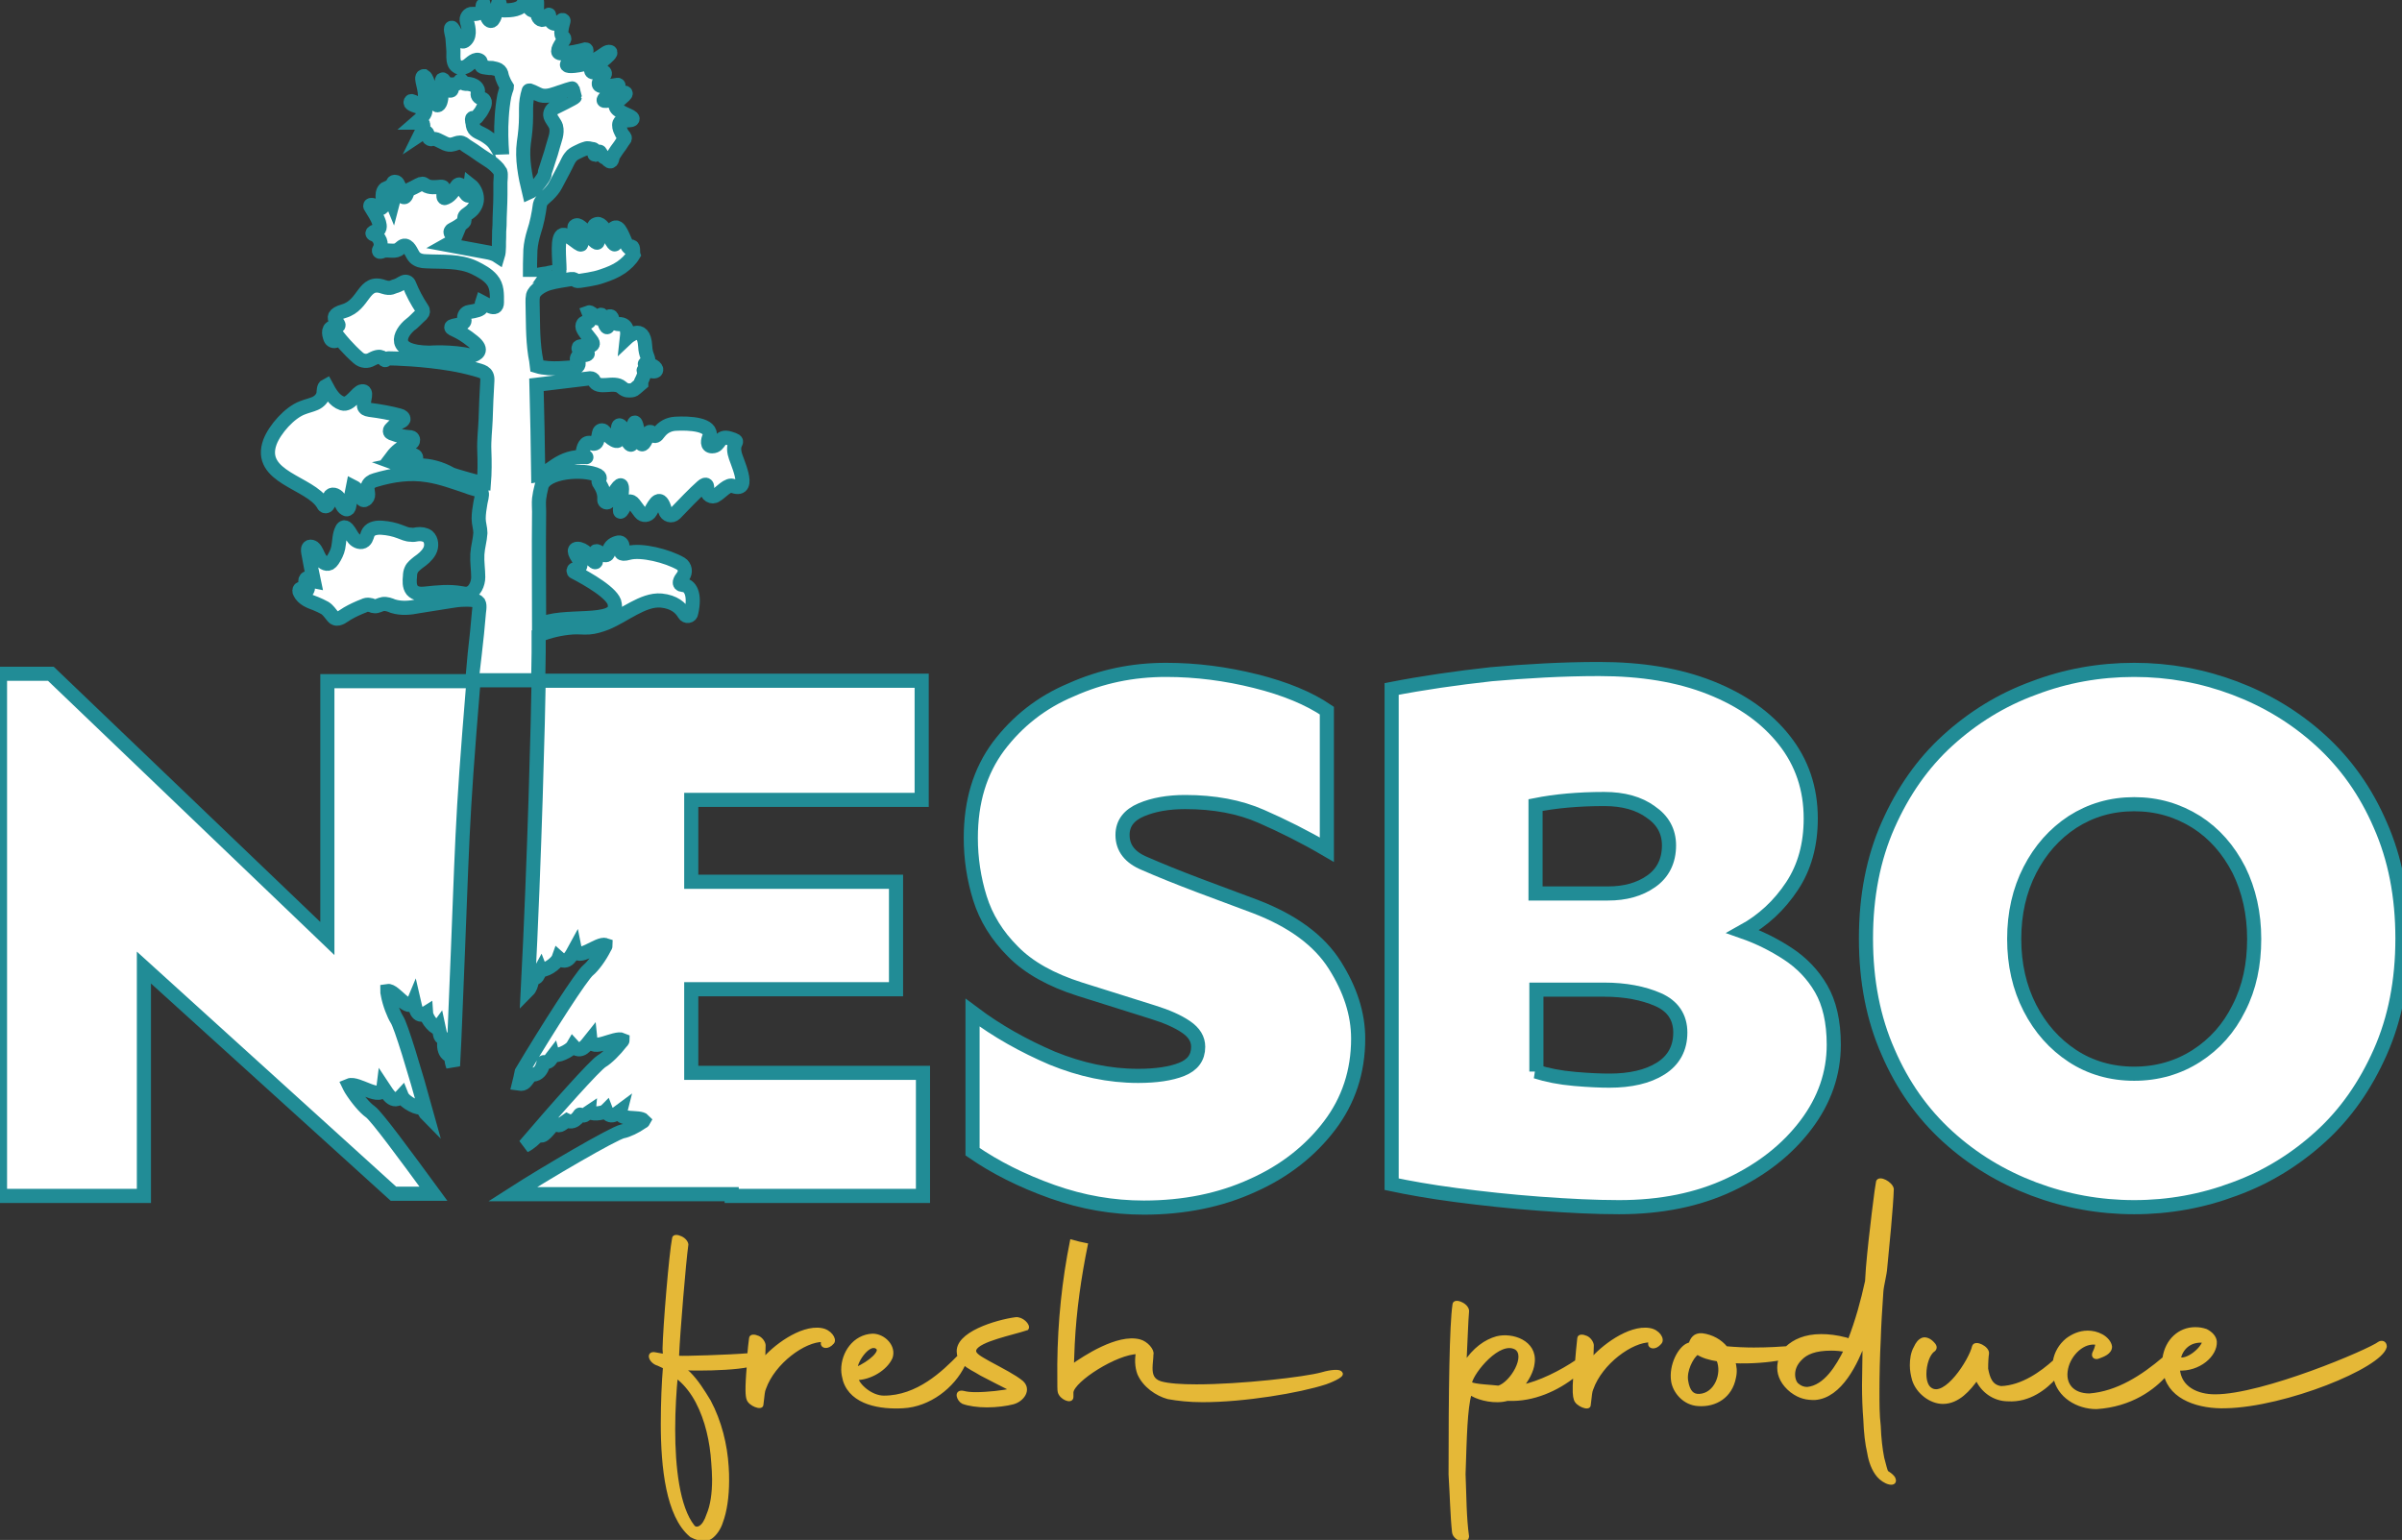 <svg width="170" height="109" viewBox="0 0 170 109" fill="none" xmlns="http://www.w3.org/2000/svg">
<rect x="0" y="0" width="170" height="109" fill="#333333" stroke="none"/>
<g clip-path="url(#clip0_101_253)">
<path d="M33.508 48.243C32.615 59.07 32.769 58.886 32.246 71.338C32.185 72.994 32.123 74.313 32.062 75.447C32 75.294 31.969 75.11 31.908 74.742C31.169 74.527 31.538 73.362 31.446 73.546C31.108 73.362 31.2 73.423 31.046 72.718C30.892 72.933 30.185 72.166 30.154 71.706C29.477 72.135 29.385 71.276 29.292 70.878C28.923 71.767 27.939 70.049 27.415 70.141C27.415 70.203 27.415 70.295 27.446 70.387C27.569 71.062 27.877 71.828 28.092 72.166C28.369 72.564 29.354 75.785 30.215 78.913C30.123 78.821 30.061 78.668 29.846 78.33C29.723 78.576 28.615 78.024 28.431 77.564C27.815 78.238 27.385 77.349 27.139 76.981C27.015 77.993 25.292 76.582 24.708 76.828C24.738 76.889 24.769 76.981 24.831 77.073C25.231 77.717 25.815 78.422 26.215 78.698C26.646 79.005 28.677 81.765 30.677 84.495H27.846L10.185 68.485V84.648H0V47.691H3.6L23.169 66.43V48.213H33.508V48.243Z" fill="white" stroke="#218c96" stroke-width="1"/>
<path d="M48.923 56.647V62.413H63.415V70.019H48.923V75.938H65.323V84.648H51.785V84.526H36.277C38.615 83.023 43.446 80.201 44.062 80.079C44.4 80.017 44.984 79.741 45.415 79.434C45.477 79.404 45.538 79.373 45.569 79.312C45.261 78.974 43.723 79.373 43.908 78.637C43.661 78.821 43.138 79.25 42.892 78.606C42.646 78.852 41.754 78.882 41.754 78.668C41.292 78.974 41.415 79.005 41.046 78.913C41.077 78.76 40.738 79.618 40.123 79.312C39.631 79.649 39.6 79.772 39.231 79.496C38.831 79.925 38.369 80.661 38.154 80.263C37.877 80.569 37.477 80.937 37.138 81.091C39.385 78.453 42.092 75.417 42.584 75.11C42.954 74.895 43.538 74.313 43.938 73.791C44 73.73 44.062 73.668 44.062 73.607C43.538 73.362 41.877 74.497 41.785 73.607C41.538 73.914 41.108 74.65 40.554 74.037C40.338 74.405 39.323 74.834 39.231 74.619C38.8 75.171 38.954 75.141 38.492 75.202C38.462 75.018 38.431 76.153 37.569 76.061C37.169 76.582 37.138 76.766 36.738 76.705C36.8 76.46 36.861 76.183 36.923 75.877C38.769 72.779 41.169 69.037 41.631 68.669C41.969 68.393 42.462 67.719 42.769 67.105C42.831 67.013 42.861 66.952 42.861 66.891C42.338 66.707 40.861 68.117 40.677 67.197C40.492 67.535 40.154 68.363 39.538 67.811C39.385 68.24 38.431 68.823 38.308 68.577C37.969 69.191 38.092 69.16 37.692 69.283C37.631 69.129 37.692 69.773 37.354 70.111C37.846 60.634 38.092 50.36 38.123 48.182H65.231V56.616H48.923V56.647Z" fill="white" stroke="#218c96" stroke-width="1"/>
<path d="M82.523 47.415C84.677 47.415 86.769 47.691 88.862 48.213C90.954 48.734 92.646 49.44 93.908 50.298V60.143C92.338 59.223 90.8 58.456 89.262 57.782C87.723 57.107 85.939 56.77 83.877 56.77C82.677 56.77 81.631 56.954 80.769 57.322C79.908 57.69 79.446 58.272 79.446 59.1C79.446 60.02 79.969 60.695 81.016 61.125C82.062 61.585 83.354 62.106 84.892 62.689L88.831 64.161C91.477 65.173 93.354 66.553 94.462 68.301C95.569 70.049 96.123 71.767 96.123 73.515C96.123 75.846 95.446 77.901 94.092 79.68C92.739 81.459 90.923 82.9 88.646 83.912C86.369 84.955 83.785 85.476 80.954 85.476C78.769 85.476 76.615 85.108 74.462 84.342C72.308 83.575 70.431 82.624 68.831 81.52V71.675C70.585 72.994 72.462 74.037 74.462 74.895C76.492 75.723 78.492 76.153 80.554 76.153C81.816 76.153 82.862 75.999 83.631 75.693C84.4 75.386 84.8 74.865 84.8 74.098C84.8 73.546 84.523 73.086 83.939 72.687C83.354 72.288 82.585 71.951 81.6 71.644L76.431 70.019C74.4 69.375 72.8 68.485 71.692 67.351C70.554 66.216 69.785 64.958 69.354 63.578C68.923 62.198 68.708 60.757 68.708 59.315C68.708 56.739 69.354 54.592 70.677 52.813C72 51.065 73.692 49.715 75.816 48.826C77.939 47.875 80.154 47.415 82.523 47.415Z" fill="white" stroke="#218c96" stroke-width="1"/>
<path d="M113.169 47.354C116.184 47.354 118.8 47.783 121.046 48.673C123.292 49.562 125.015 50.789 126.277 52.384C127.538 53.979 128.154 55.819 128.154 57.935C128.154 59.775 127.723 61.37 126.831 62.719C125.938 64.069 124.8 65.142 123.354 65.94C124.492 66.338 125.538 66.86 126.523 67.504C127.508 68.148 128.308 68.976 128.892 69.988C129.477 71 129.784 72.319 129.784 73.945C129.784 75.969 129.138 77.87 127.815 79.618C126.492 81.367 124.708 82.777 122.431 83.851C120.154 84.924 117.538 85.446 114.584 85.446C112.923 85.446 111.046 85.354 108.954 85.2C106.892 85.047 104.923 84.832 103.046 84.587C101.169 84.342 99.661 84.066 98.492 83.82V48.765C100.708 48.335 103.046 47.998 105.538 47.722C108 47.507 110.554 47.354 113.169 47.354ZM113.538 56.555C111.692 56.555 110.061 56.708 108.677 56.984V63.241H113.815C115.015 63.241 116.031 62.965 116.861 62.382C117.692 61.799 118.123 60.941 118.123 59.837C118.123 58.855 117.692 58.058 116.831 57.475C116 56.862 114.892 56.555 113.538 56.555ZM108.708 75.846C109.477 76.091 110.369 76.275 111.446 76.368C112.492 76.46 113.323 76.49 113.908 76.49C115.384 76.49 116.615 76.214 117.538 75.631C118.461 75.049 118.923 74.19 118.923 73.086C118.923 72.012 118.4 71.215 117.354 70.755C116.308 70.295 115.015 70.049 113.538 70.049H108.738V75.846H108.708Z" fill="white" stroke="#218c96" stroke-width="1"/>
<path d="M151.046 47.415C153.508 47.415 155.877 47.845 158.154 48.703C160.431 49.562 162.462 50.789 164.246 52.414C166.031 54.04 167.446 56.033 168.462 58.395C169.508 60.757 170.031 63.425 170.031 66.43C170.031 69.436 169.508 72.104 168.462 74.466C167.415 76.828 166.031 78.821 164.246 80.447C162.462 82.072 160.431 83.329 158.154 84.158C155.877 85.016 153.508 85.446 151.046 85.446C148.585 85.446 146.215 85.016 143.938 84.158C141.662 83.299 139.631 82.072 137.846 80.447C136.062 78.821 134.646 76.828 133.631 74.466C132.585 72.104 132.062 69.436 132.062 66.43C132.062 63.425 132.585 60.757 133.631 58.395C134.677 56.033 136.062 54.04 137.846 52.414C139.631 50.789 141.662 49.532 143.938 48.703C146.185 47.845 148.554 47.415 151.046 47.415ZM151.046 56.923C149.415 56.923 147.969 57.352 146.677 58.18C145.415 59.008 144.4 60.143 143.662 61.585C142.923 63.026 142.554 64.652 142.554 66.461C142.554 68.271 142.923 69.896 143.662 71.338C144.4 72.779 145.415 73.914 146.677 74.742C147.938 75.57 149.415 75.999 151.046 75.999C152.677 75.999 154.154 75.57 155.446 74.742C156.738 73.914 157.754 72.779 158.462 71.338C159.2 69.896 159.538 68.271 159.538 66.461C159.538 64.652 159.169 63.026 158.462 61.585C157.723 60.143 156.738 59.008 155.446 58.18C154.123 57.352 152.677 56.923 151.046 56.923Z" fill="white" stroke="#218c96" stroke-width="1"/>
<path d="M52 32.111C51.785 31.16 52.523 31.314 51.662 31.038C50.8 30.762 51.016 31.59 50.4 31.59C50 31.59 50.092 31.16 50.215 30.884C50.431 30.026 48.8 29.934 47.785 29.995C47.323 30.026 46.923 30.24 46.646 30.608C46.246 31.191 46.215 30.578 46.031 30.578C45.846 30.578 46.031 30.578 45.631 31.283C45.231 31.988 45.077 30.24 45.077 30.24C45.077 30.24 44.831 29.105 44.769 31.038C44.739 32.387 44 30.21 44 30.21C44 30.21 43.6 29.719 43.785 30.884C43.908 31.59 43.139 31.007 42.769 30.547C42.646 30.394 42.431 30.455 42.4 30.639C42.369 30.792 42.339 30.976 42.277 31.16C42.215 31.436 42.031 31.436 41.846 31.375C41.385 31.222 41.292 31.712 41.231 32.05C41.169 32.264 41.662 32.387 41.446 32.356C39.6 32.203 38.862 33.553 38.092 33.645C38.062 31.498 38.031 29.381 37.969 27.235C39.231 27.081 40.523 26.928 41.785 26.775C41.877 26.775 42 26.836 42.031 26.928C42.339 27.633 43.446 26.928 44 27.419C44.308 27.695 44.523 27.633 44.615 27.633C44.739 27.633 44.862 27.603 44.954 27.511L45.385 27.143C45.385 27.081 45.385 27.051 45.385 26.989C45.508 26.744 45.662 26.407 45.569 26.253C45.416 26.038 46.339 26.437 46.431 26.223C46.523 26.008 46.062 25.762 45.692 25.762C45.477 25.762 45.877 25.732 45.877 25.517C45.908 25.302 45.692 25.149 45.662 24.505C45.569 22.788 44.369 23.922 44.369 23.922C44.4 23.646 44.492 22.91 43.785 22.941C43.231 22.91 43.416 22.419 43.2 22.389C42.985 22.358 43.169 22.849 43.016 23.125C42.892 23.309 42.739 22.726 42.615 22.328C42.585 22.266 42.492 22.266 42.492 22.328C42.431 22.941 41.908 22.021 41.662 22.113C41.723 22.266 41.723 22.419 41.723 22.604C41.723 22.665 41.723 22.757 41.662 22.788C41.569 22.849 41.446 22.818 41.354 22.849C41.231 22.91 41.2 23.064 41.231 23.186C41.323 23.462 41.631 23.8 41.816 24.045C42.4 24.75 40.985 24.352 40.954 24.597C40.923 24.842 40.954 24.597 41.477 24.904C41.785 25.088 41.446 25.149 41.077 25.149C40.862 25.149 40.739 25.425 40.892 25.578C41.046 25.762 40.892 26.038 40.646 26.008C40.4 25.977 38.985 26.223 38 25.916C37.969 25.64 37.938 25.395 37.877 25.119C37.692 23.892 37.723 22.604 37.692 21.377C37.692 21.223 37.692 21.07 37.723 20.917C37.846 20.487 38.431 20.181 38.831 20.058C39.354 19.905 39.908 19.843 40.431 19.751C40.646 19.721 40.646 19.813 40.8 19.874C40.892 19.905 40.985 19.874 41.077 19.874C41.262 19.843 41.477 19.813 41.662 19.782C42 19.721 42.308 19.659 42.646 19.537C43.108 19.383 43.569 19.199 43.969 18.923C44.308 18.678 44.615 18.402 44.831 18.034C44.769 17.85 44.862 17.512 44.708 17.451C44.523 17.39 44.615 17.604 44.523 17.543C44.215 17.298 43.969 16.04 43.569 16.102C43.2 16.163 43.692 16.531 43.569 17.175C43.477 17.819 42.8 15.733 42.277 15.856C41.754 15.979 42.246 16.316 42.308 17.022C42.369 17.727 41.2 15.825 40.8 15.948C40.4 16.071 40.923 16.439 41.139 17.175C41.262 17.696 40.308 16.562 39.846 16.623C39.385 16.715 39.6 18.279 39.6 19.138C39.6 19.199 38.739 19.322 38.677 19.353C38.615 19.353 37.508 19.537 37.508 19.598C37.508 18.954 37.508 18.34 37.538 17.696C37.569 17.267 37.662 16.838 37.785 16.439C38 15.795 38.123 15.151 38.215 14.476C38.277 14.169 38.585 13.985 38.8 13.771C38.985 13.587 39.2 13.341 39.323 13.096C39.538 12.697 39.723 12.329 39.938 11.931C39.969 11.838 40.031 11.777 40.062 11.685C40.154 11.501 40.246 11.286 40.369 11.133C40.492 10.949 40.677 10.857 40.862 10.765C41.046 10.673 41.231 10.581 41.446 10.52C41.6 10.458 41.754 10.52 41.908 10.55C41.938 10.55 42 10.55 42.031 10.581C42.092 10.642 42.062 10.734 42.062 10.796C42.062 10.826 42.062 10.949 42.092 10.949H42.123C42.185 10.918 42.215 10.857 42.246 10.826C42.308 10.765 42.431 10.673 42.492 10.796C42.585 10.98 42.708 11.164 42.923 11.194H42.954C42.954 11.194 42.954 11.194 42.954 11.225C42.985 11.256 43.016 11.317 43.046 11.348C43.323 11.593 43.323 11.194 43.385 11.041C43.416 10.98 43.446 10.949 43.477 10.888C43.6 10.704 43.692 10.55 43.816 10.397C43.938 10.244 44.031 10.06 44.154 9.906C44.185 9.876 44.185 9.845 44.215 9.814C44.246 9.722 44.154 9.63 44.092 9.569C44.031 9.477 43.969 9.385 43.938 9.293C43.846 9.109 43.785 8.894 43.846 8.71C43.969 8.403 44.769 8.618 44.769 8.403C44.769 8.189 43.846 8.035 43.6 7.606C43.385 7.238 44.369 6.747 44.277 6.594C44.185 6.41 43.508 7.023 43.046 7.115C42 7.33 43.816 6.226 43.785 6.073C43.723 5.919 43.785 6.073 42.769 6.103C42.062 6.134 42.462 5.643 42.769 5.306C42.862 5.214 42.8 5.061 42.646 5.061C42.431 5.061 42.215 5.091 42 5.122C41.846 5.122 41.785 4.968 41.877 4.876C41.877 4.876 43.446 3.772 43.169 3.68C42.831 3.558 42.369 4.478 40.646 4.662C39.416 4.784 40.646 4.079 41.477 3.619C41.538 3.588 41.508 3.496 41.446 3.496C40.985 3.619 40.339 3.772 39.754 3.772C39.292 3.803 39.538 3.343 39.908 2.822C39.969 2.76 39.938 2.668 39.846 2.607C39.631 2.484 39.754 1.932 39.877 1.503C39.908 1.441 39.816 1.38 39.754 1.441C39.416 1.779 38.954 1.84 38.862 1.073C38.862 0.92 38.585 1.411 38.369 1.411C37.754 1.319 38.154 0 37.938 0C37.723 0 37.816 0.092 37.723 0.644C37.692 0.889 37.446 0.583 37.2 0.153C37.169 0.092 37.077 0.092 37.077 0.153C36.954 0.705 36.123 0.736 35.662 0.736C35.477 0.736 35.385 0.491 35.354 0.215C35.354 0.153 35.262 0.153 35.262 0.215C35.2 0.491 35.139 0.767 35.046 1.043C35.016 1.165 34.923 1.411 34.8 1.472C34.431 1.595 34.308 0.491 34.246 0.307C34.185 0.337 34.154 0.368 34.154 0.429C34.154 0.491 34.154 0.552 34.123 0.613C34.062 0.951 33.723 1.012 33.446 0.981C33.169 0.951 32.954 1.257 33.046 1.533C33.2 2.055 33.292 2.638 32.862 2.914C32.492 3.128 32.092 1.932 31.969 1.963C31.816 1.994 32.031 2.515 32.031 2.791C32.062 3.067 32.062 3.343 32.092 3.619C32.092 3.895 32.062 4.202 32.154 4.447C32.185 4.539 32.246 4.631 32.339 4.692C32.554 4.876 32.892 4.784 33.108 4.631C33.323 4.478 33.662 4.079 33.969 4.294C34.092 4.386 33.969 4.57 34.092 4.692C34.154 4.754 34.339 4.784 34.4 4.784C34.554 4.815 34.708 4.815 34.831 4.815C34.985 4.846 35.139 4.876 35.262 4.938C35.416 5.03 35.477 5.152 35.508 5.337C35.538 5.49 35.6 5.613 35.662 5.766C35.692 5.827 35.723 5.889 35.754 5.95C35.785 6.011 35.846 6.073 35.877 6.134C35.877 6.226 35.816 6.349 35.785 6.441C35.754 6.563 35.723 6.655 35.692 6.778C35.6 7.269 35.538 7.79 35.508 8.311C35.446 9.17 35.477 10.06 35.538 10.918C35.538 10.857 35.446 10.826 35.416 10.796C35.354 10.734 35.292 10.673 35.262 10.581C35.169 10.428 35.077 10.274 34.985 10.152C34.8 9.906 34.523 9.722 34.277 9.569C34.031 9.416 33.631 9.324 33.508 9.017C33.477 8.925 33.446 8.802 33.446 8.71C33.416 8.588 33.323 8.25 33.569 8.373C33.692 8.403 33.785 8.25 33.846 8.158C33.938 8.035 34.031 7.943 34.092 7.821C34.185 7.637 34.4 7.33 34.277 7.115C34.185 6.931 33.969 6.993 33.846 6.809C33.723 6.625 33.908 6.471 33.785 6.287C33.692 6.103 33.446 5.981 33.231 5.95C33.108 5.919 32.985 5.95 32.862 5.919C32.708 5.858 32.708 5.521 32.523 5.766C32.431 5.889 32.277 5.981 32.123 5.981C32.092 5.981 32.062 5.981 32.062 5.981V6.011C32.031 6.134 32 6.257 31.969 6.349C31.969 6.379 31.939 6.41 31.908 6.41C31.846 6.441 31.754 6.379 31.723 6.318C31.631 6.195 31.6 6.011 31.538 5.889C31.477 5.766 31.292 5.429 31.262 5.766C31.262 5.981 31.354 7.453 30.954 7.453C30.831 7.453 30.708 7.054 30.677 6.962C30.554 6.655 30.462 6.349 30.338 6.011C30.277 5.858 30.185 5.49 30.031 5.398C30.031 5.398 30 5.398 29.969 5.398C29.692 5.459 30.185 6.318 30.062 7.054C29.939 7.79 29.169 7.023 29.077 7.177C28.985 7.361 29.2 7.422 29.877 7.637C30.492 7.79 29.692 8.495 29.477 8.68C29.569 8.68 29.692 8.68 29.785 8.68C30.123 8.68 29.877 9.293 29.785 9.477C29.877 9.416 30.031 9.324 30.154 9.354C30.277 9.385 30.308 9.63 30.338 9.722C30.369 9.814 30.462 9.876 30.585 9.845C30.708 9.814 30.862 9.845 30.985 9.906C31.354 10.06 31.662 10.336 32.062 10.213C32.215 10.182 32.369 10.09 32.554 10.09C32.739 10.09 32.862 10.213 32.985 10.305C33.169 10.428 33.354 10.55 33.508 10.642C33.846 10.888 34.215 11.133 34.554 11.348L34.739 11.47C34.954 11.624 35.262 11.9 35.385 12.114C35.385 12.114 35.385 12.145 35.416 12.176C35.477 12.39 35.416 12.697 35.416 12.912C35.416 13.188 35.416 13.464 35.416 13.771C35.416 14.507 35.354 15.212 35.354 15.948C35.323 16.224 35.323 16.531 35.323 16.807C35.292 17.206 35.354 17.727 35.231 18.126C35.046 18.003 34.862 17.942 34.615 17.88C33.631 17.696 32.615 17.512 31.631 17.328C31.908 17.175 32.154 16.93 32.277 16.623C32.185 16.623 32.092 16.623 32 16.592C31.908 16.562 31.846 16.439 31.908 16.347C31.939 16.286 32 16.255 32.062 16.224C32.308 16.102 32.554 15.948 32.769 15.764C32.8 15.733 32.862 15.703 32.862 15.642C32.892 15.58 32.862 15.488 32.862 15.427C32.862 15.243 33.077 15.151 33.231 15.028C33.538 14.813 33.754 14.445 33.754 14.077C33.754 13.709 33.569 13.311 33.292 13.096C33.262 13.311 33.231 13.525 33.2 13.74C33.2 13.771 33.2 13.832 33.169 13.832C33.139 13.863 33.077 13.832 33.046 13.801C32.862 13.617 32.769 13.372 32.615 13.157C32.585 13.096 32.523 13.035 32.462 13.065C32.431 13.065 32.4 13.096 32.369 13.127C32.123 13.433 31.939 13.832 31.569 13.985C31.508 14.016 31.446 14.047 31.416 13.985C31.385 13.955 31.385 13.893 31.385 13.832C31.385 13.679 31.385 13.556 31.385 13.403C31.385 13.341 31.385 13.28 31.354 13.249C31.323 13.219 31.262 13.219 31.2 13.219C30.831 13.249 30.4 13.311 30.092 13.096C30.031 13.065 29.969 13.004 29.908 13.004C29.846 13.004 29.816 13.035 29.754 13.035C29.538 13.127 29.354 13.249 29.139 13.341C29.046 13.372 28.954 13.433 28.892 13.495C28.8 13.617 28.8 13.801 28.677 13.924C28.646 13.955 28.646 13.955 28.585 13.955C28.554 13.955 28.492 13.893 28.492 13.863C28.369 13.587 28.308 13.249 28.154 13.004C28.123 12.943 28.062 12.881 28 12.881C27.939 12.851 27.846 12.881 27.816 12.943C27.816 12.973 27.816 13.004 27.816 13.035C27.846 13.495 27.908 13.955 27.785 14.415C27.631 14.047 27.508 13.679 27.354 13.311C27.139 13.403 27.077 13.648 27.077 13.863C27.077 14.077 27.139 14.323 27.108 14.537C27.108 14.599 27.077 14.629 27.046 14.691C26.954 14.783 26.8 14.752 26.677 14.691C26.554 14.629 26.462 14.507 26.308 14.507C26.277 14.507 26.215 14.507 26.215 14.537C26.185 14.568 26.215 14.629 26.246 14.66C26.462 15.028 26.708 15.366 26.831 15.764C26.862 15.887 26.892 16.01 26.862 16.132C26.831 16.255 26.738 16.347 26.646 16.378C26.585 16.408 26.523 16.378 26.462 16.408C26.4 16.439 26.338 16.5 26.369 16.531C26.369 16.562 26.431 16.592 26.462 16.592C26.862 16.746 27.077 17.267 26.862 17.635C26.831 17.696 26.8 17.727 26.831 17.788C26.862 17.85 26.985 17.819 27.046 17.788C27.385 17.635 27.846 17.85 28.185 17.666C28.338 17.574 28.492 17.359 28.677 17.39C29.015 17.451 29.139 18.003 29.354 18.218C29.569 18.433 29.877 18.494 30.154 18.494C31.323 18.555 32.523 18.433 33.6 18.954C34.031 19.169 34.492 19.414 34.8 19.782C35.2 20.242 35.169 20.825 35.169 21.407C35.169 22.113 34.369 21.499 34.123 21.377C34.092 21.469 34.092 21.591 34.092 21.714C34.092 21.929 33.6 22.021 33.2 22.082C32.954 22.113 32.8 22.358 32.862 22.604C33.016 23.064 31.939 22.972 31.939 23.156C31.939 23.34 32.431 23.309 33.477 24.168C34.277 24.812 33.723 25.088 33.385 25.18C31.908 24.842 30.4 24.965 30.4 24.965C27.631 24.934 28.246 23.616 29.077 22.941C29.108 22.972 29.569 22.481 29.846 22.235C29.939 22.143 29.969 21.99 29.877 21.867C29.508 21.315 29.2 20.733 28.954 20.119C28.892 19.966 28.738 19.905 28.585 19.966C28.462 20.027 28.338 20.089 28.246 20.15C28.185 20.181 28.123 20.211 28.031 20.242C27.816 20.273 27.692 20.487 27.139 20.303C25.692 19.782 25.816 21.591 24.338 22.021C22.831 22.45 24.554 23.064 23.723 23.125C23.169 23.156 23.262 23.616 23.385 23.953C23.446 24.106 23.631 24.198 23.785 24.106L24.031 23.953C24.031 23.953 24.646 24.72 25.354 25.333C25.631 25.578 26 25.609 26.308 25.425C27.046 25.026 27.139 25.456 27.231 25.486C27.323 25.517 27.354 25.364 27.477 25.364C27.877 25.364 29.969 25.425 31.939 25.762C32.492 25.855 33.046 25.977 33.6 26.131C34.092 26.284 34.523 26.315 34.492 26.928C34.431 27.879 34.4 28.799 34.369 29.719C34.339 30.455 34.246 31.16 34.277 31.896C34.308 32.663 34.308 33.461 34.246 34.227C34.185 34.227 32.123 33.675 31.908 33.553C31.2 33.154 30.431 32.939 29.631 32.939C29.108 32.939 28.585 33.031 28.092 32.847C28.8 32.694 29.538 32.633 29.446 32.356C29.385 32.05 28.585 32.295 27.754 32.326C28.031 31.958 28.4 31.651 28.831 31.498C28.954 31.436 29.077 31.406 29.169 31.314C29.262 31.222 29.262 31.038 29.139 30.976C29.077 30.946 29.046 30.946 28.985 30.946C28.585 30.915 28.185 30.854 27.816 30.7C27.692 30.67 27.569 30.608 27.6 30.486C27.6 30.424 27.631 30.394 27.692 30.332C27.877 30.118 28.123 29.964 28.369 29.842C28.462 29.811 28.523 29.75 28.554 29.688C28.585 29.566 28.431 29.443 28.277 29.412C27.6 29.228 26.892 29.105 26.185 29.014C26.062 28.983 25.908 28.983 25.816 28.86C25.754 28.799 25.754 28.707 25.754 28.615C25.723 28.308 26.031 27.664 25.631 27.695C25.262 27.725 24.8 28.738 24.215 28.553C23.662 28.369 23.354 27.817 23.077 27.296C22.892 27.388 22.923 27.664 22.892 27.879C22.831 28.185 22.585 28.431 22.308 28.553C22.031 28.676 21.723 28.738 21.416 28.86C20.492 29.198 19.446 30.394 19.108 31.283C18.185 33.798 21.939 34.135 22.862 35.669C22.892 35.73 22.923 35.791 22.985 35.822C23.139 35.883 23.262 35.7 23.292 35.546C23.323 35.393 23.292 35.209 23.385 35.086C23.569 34.902 23.908 35.086 24.031 35.331C24.154 35.577 24.215 35.883 24.431 36.006C24.492 36.037 24.523 36.068 24.585 36.037C24.677 36.006 24.677 35.914 24.708 35.853C24.8 35.393 24.892 34.902 24.985 34.442C25.292 34.595 25.477 34.902 25.569 35.209C25.569 35.239 25.6 35.301 25.631 35.331C25.723 35.454 25.846 35.393 25.939 35.301C26.185 35.055 25.939 34.718 26.031 34.411C26.092 34.197 26.308 34.043 26.554 33.982C27.785 33.614 29.015 33.43 30.308 33.645C31.262 33.798 32.154 34.135 33.077 34.442C33.292 34.534 33.538 34.595 33.754 34.657C33.908 34.687 34.062 34.687 34.092 34.871C34.154 35.055 34.031 35.393 34 35.608C33.938 35.975 33.877 36.344 33.877 36.712C33.877 37.049 34 37.386 34 37.724C33.969 38.245 33.816 38.705 33.785 39.227C33.754 39.779 33.846 40.331 33.846 40.852C33.846 41.312 33.6 41.925 33.108 42.017C32.954 42.048 32.8 42.017 32.646 41.987C31.785 41.833 30.954 41.925 30.092 42.017C29.754 42.048 29.416 42.048 29.169 41.772C28.954 41.496 28.985 41.097 29.015 40.791C29.015 40.637 29.046 40.453 29.108 40.331C29.2 40.116 29.416 39.963 29.6 39.809C29.908 39.594 30.215 39.349 30.4 39.012C30.585 38.674 30.554 38.214 30.277 37.969C30.062 37.816 29.785 37.785 29.538 37.816C29.385 37.846 29.231 37.877 29.077 37.846C28.8 37.846 28.554 37.724 28.308 37.632C27.908 37.478 27.477 37.386 27.046 37.356C26.677 37.325 26.277 37.386 26.092 37.662C25.969 37.846 25.969 38.122 25.785 38.276C25.569 38.46 25.231 38.337 25.046 38.122C24.862 37.908 24.769 37.662 24.585 37.448C24.523 37.386 24.462 37.325 24.369 37.325C24.308 37.325 24.246 37.386 24.215 37.448C24 37.846 24.031 38.306 23.939 38.767C23.877 39.073 23.723 39.38 23.538 39.656C23.477 39.748 23.416 39.809 23.323 39.871C23.077 39.993 22.769 39.779 22.616 39.502C22.462 39.257 22.4 38.95 22.185 38.767C22.092 38.705 22 38.674 21.908 38.705C21.785 38.767 21.785 38.95 21.816 39.104C21.939 39.779 22.062 40.453 22.215 41.159C22.031 41.128 21.939 40.883 21.754 40.913C21.631 40.944 21.569 41.097 21.631 41.22C21.662 41.343 21.754 41.465 21.785 41.588C21.816 41.711 21.723 41.864 21.6 41.864C21.477 41.833 21.385 41.619 21.262 41.68C21.169 41.711 21.169 41.864 21.231 41.956C21.446 42.386 21.908 42.569 22.338 42.723C22.554 42.815 22.769 42.907 22.985 43.029C23.231 43.183 23.354 43.398 23.538 43.612C23.6 43.674 23.631 43.735 23.723 43.766C24 43.888 24.369 43.551 24.585 43.428C24.954 43.214 25.354 43.029 25.754 42.876C25.877 42.815 26 42.784 26.154 42.815C26.277 42.815 26.369 42.907 26.492 42.907C26.708 42.938 26.892 42.784 27.108 42.754C27.354 42.723 27.6 42.815 27.816 42.907C28.431 43.091 29.015 43.029 29.631 42.907C30.338 42.784 31.046 42.692 31.754 42.569C32.123 42.508 32.492 42.447 32.892 42.447C33.169 42.447 33.692 42.416 33.877 42.661C34 42.876 33.877 43.336 33.877 43.551C33.785 44.839 33.385 48.09 33.385 48.151H38.092L38.123 46.188V44.962C38.892 44.655 39.692 44.471 40.523 44.41C40.923 44.379 41.292 44.44 41.692 44.41C42.092 44.379 42.492 44.256 42.892 44.103C43.569 43.827 44.215 43.398 44.862 43.06C45.446 42.754 46.123 42.447 46.8 42.508C47.723 42.6 48.185 43.029 48.431 43.459C48.554 43.674 48.892 43.643 48.923 43.367C49.231 42.017 48.831 41.404 48.308 41.404C47.969 41.373 48.123 41.067 48.339 40.791C48.554 40.515 48.492 40.085 48.185 39.901C47.231 39.349 45.385 38.889 44.492 39.135C43.846 39.319 43.877 39.042 44.031 38.767C44.123 38.582 43.969 38.368 43.785 38.398C43.477 38.46 43.169 38.613 43.077 39.042C42.923 39.871 41.938 38.337 42.154 39.41C42.308 40.147 41.908 39.656 41.662 39.319C41.508 39.104 41.262 38.92 41.016 38.858C40.739 38.797 40.492 38.889 40.892 39.472C41.292 40.085 40.985 40.269 40.677 40.3C40.585 40.3 40.554 40.453 40.646 40.484C41.538 40.944 43.446 42.017 43.508 42.754C43.816 44.318 39.692 43.336 38.154 44.256C38.154 41.588 38.123 38.889 38.154 36.221C38.154 35.914 38.123 35.608 38.154 35.301C38.185 35.025 38.246 34.749 38.308 34.503C38.492 33.338 41.354 33.154 42.308 33.645C42.615 33.829 42.308 34.013 42.369 34.135C42.431 34.258 42.831 34.718 42.769 35.393C42.769 35.546 42.985 35.638 43.077 35.485C43.2 35.27 43.385 34.963 43.631 34.626C44.431 33.491 43.723 36.19 43.908 36.221C44.092 36.252 44.369 35.055 44.862 35.669L45.323 36.282C45.508 36.528 45.877 36.497 46.031 36.221C46.369 35.608 46.739 34.902 47.077 36.16C47.169 36.466 47.538 36.589 47.785 36.344C48.339 35.761 49.2 34.871 49.692 34.442C50 34.166 50.092 34.35 50.031 34.657C50 35.025 50.4 35.27 50.677 35.055C50.985 34.902 51.538 34.197 51.908 34.411C53.262 34.871 52.062 32.51 52 32.111ZM37.077 10.09C37.169 9.477 37.231 8.864 37.231 8.219C37.231 8.035 37.231 7.851 37.231 7.667C37.231 7.238 37.292 6.839 37.416 6.441C37.416 6.441 37.416 6.41 37.446 6.41C37.446 6.41 37.477 6.41 37.508 6.41C37.785 6.502 38 6.655 38.277 6.747C38.769 6.87 39.231 6.655 39.692 6.502C39.754 6.471 40.523 6.226 40.523 6.257C40.585 6.471 40.615 6.655 40.677 6.87C40.677 6.931 39.354 7.575 39.231 7.637C39.046 7.729 38.892 8.005 38.954 8.219C39.046 8.495 39.262 8.68 39.354 8.956C39.477 9.446 39.262 9.876 39.139 10.336C39.046 10.673 38.954 11.01 38.831 11.348C38.769 11.501 38.739 11.685 38.677 11.838C38.646 11.961 38.554 12.145 38.554 12.268C38.554 12.483 38.246 12.851 38.123 13.004C37.938 13.219 37.723 13.495 37.446 13.617C37.169 12.483 36.923 11.225 37.077 10.09Z" fill="white" stroke="#218c96" stroke-width="1"/>
<path d="M58.123 94.125C56.677 93.88 54.708 95.413 54.031 96.272L54.062 95.229C54.062 95.076 53.908 94.8 53.661 94.677C53.385 94.555 53.138 94.555 53.138 94.739C53.077 95.168 53.046 95.536 53.015 95.904C51.569 96.027 48.338 96.119 48.062 96.088H47.969L47.938 95.935C48 94.371 48.431 89.249 48.584 88.175C48.646 88.022 48.462 87.746 48.185 87.623C47.938 87.501 47.692 87.501 47.692 87.654C47.477 88.727 47.046 93.91 47.015 95.475L47.046 95.965L46.369 95.843C45.815 95.72 46.031 96.395 46.584 96.548L47.046 96.763C46.954 97.836 46.892 99.278 46.892 100.781C46.892 103.878 47.261 107.282 48.892 108.663C48.923 108.693 48.954 108.724 48.984 108.724C49.6 109.031 50.062 109 50.338 108.785C50.615 108.571 50.892 108.203 51.046 107.712C51.323 106.976 51.477 105.933 51.477 104.798C51.477 104.492 51.477 104.154 51.446 103.817C51.354 102.283 50.954 100.627 50.185 99.186C49.754 98.48 49.323 97.775 48.738 97.192L48.277 96.824L48.523 96.855C48.738 96.885 49.077 96.885 49.508 96.885C50.584 96.885 52.123 96.824 52.984 96.64C52.831 98.358 52.892 98.818 52.954 99.002C53.046 99.4 53.938 99.738 53.908 99.4C54 98.634 54 98.48 54.092 98.266C54.738 96.425 56.923 94.831 58.246 94.861L58.215 95.076C58.184 95.291 58.554 95.444 58.923 95.015C59.108 94.8 58.738 94.217 58.123 94.125ZM49.354 99.216C50.031 100.505 50.369 102.038 50.462 103.51C50.492 103.909 50.523 104.338 50.523 104.706C50.523 105.718 50.4 106.577 50.123 107.221C49.815 108.172 49.354 108.295 49.077 108.111L49.138 108.141L49.046 108.049C47.969 106.7 47.661 103.817 47.661 101.179C47.661 99.738 47.754 98.388 47.846 97.407L48.123 97.621C48.584 98.02 49.015 98.572 49.354 99.216Z" fill="#E5B837" stroke="#E5B837" stroke-width="0.25" stroke-miterlimit="10"/>
<path d="M71.877 93.359C70.523 93.543 67.631 94.401 67.846 95.781C67.846 95.873 67.877 95.935 67.907 95.996C66.769 97.162 64.954 98.91 62.554 98.91C61.631 98.91 60.708 98.051 60.615 97.56C61.538 97.56 62.677 96.916 63.046 96.088C63.323 95.321 62.554 94.524 61.754 94.524C60.461 94.585 59.661 95.781 59.661 96.947C59.661 97.223 59.723 97.468 59.785 97.714C60.307 99.339 62.338 99.646 63.907 99.554C65.754 99.462 67.446 98.143 68.184 96.609C68.215 96.579 68.215 96.517 68.246 96.487C68.554 96.793 69.015 96.978 69.446 97.254C69.969 97.529 70.984 98.051 71.661 98.388C70.984 98.542 69.907 98.664 69.046 98.664C68.707 98.664 68.4 98.634 68.184 98.572C67.6 98.45 67.846 99.094 68.154 99.247C68.554 99.4 69.2 99.492 69.846 99.492C70.523 99.492 71.231 99.4 71.692 99.278C72.369 99.094 72.892 98.358 72.308 97.836C71.784 97.407 70.984 97.008 69.969 96.456C69.446 96.149 68.831 95.873 68.984 95.505C69.261 94.831 71.692 94.371 72.677 94.033C72.831 93.819 72.308 93.297 71.877 93.359ZM62.123 95.413C62.4 95.689 61.661 96.425 60.554 96.916C60.554 96.272 61.569 94.861 62.123 95.413Z" fill="#E5B837" stroke="#E5B837" stroke-width="0.25" stroke-miterlimit="10"/>
<path d="M93.569 97.254C92.369 97.591 87.815 98.112 84.677 98.112C83.6 98.112 82.708 98.051 82.154 97.898C81.538 97.714 81.446 97.284 81.446 96.824C81.446 96.517 81.508 96.149 81.508 95.873C81.6 95.597 81.138 95.045 80.646 94.923C79.108 94.524 76.739 96.088 75.877 96.701L75.939 95.137C76.061 92.714 76.4 90.383 76.862 88.114C76.523 88.053 76.185 87.961 75.846 87.869C75.292 90.629 74.985 93.512 74.954 96.548C74.954 98.266 74.954 98.388 74.985 98.511C75.077 98.94 75.846 99.278 75.846 98.879V98.542C75.939 97.683 79.015 95.72 80.523 95.72C80.431 96.149 80.431 96.732 80.615 97.223C80.985 98.082 81.877 98.695 82.677 98.91C83.354 99.032 84.154 99.124 85.108 99.124C88.061 99.124 91.939 98.48 93.815 97.867C94 97.806 95.108 97.376 94.892 97.192C94.739 96.947 93.754 97.192 93.569 97.254Z" fill="#E5B837" stroke="#E5B837" stroke-width="0.25" stroke-miterlimit="10"/>
<path d="M116.738 94.125C115.292 93.88 113.323 95.413 112.646 96.272L112.677 95.229C112.677 95.076 112.523 94.8 112.277 94.677C112 94.555 111.754 94.555 111.754 94.739C111.692 95.352 111.631 95.904 111.6 96.364C110.523 97.1 108.954 97.898 107.692 98.143C108.061 97.683 108.431 97.07 108.492 96.456C108.677 94.984 107.015 94.432 105.938 94.708C105.169 94.923 104.338 95.475 103.661 96.548C103.754 94.739 103.784 93.512 103.846 92.837C103.877 92.653 103.692 92.408 103.415 92.285C103.169 92.162 102.923 92.162 102.923 92.346C102.708 93.819 102.646 98.358 102.646 104.369C102.738 105.81 102.769 107.344 102.892 108.448C102.954 108.939 103.815 109.215 103.846 108.755C103.661 107.436 103.661 105.933 103.6 104.338C103.692 101.578 103.723 99.799 104.031 98.603L104.246 98.726C104.738 99.002 105.815 99.278 106.677 99.032H106.8C108.492 99.094 110.184 98.358 111.477 97.315C111.384 98.511 111.446 98.848 111.508 99.032C111.6 99.431 112.492 99.768 112.461 99.431C112.554 98.664 112.554 98.511 112.646 98.296C113.292 96.456 115.477 94.861 116.8 94.892L116.769 95.107C116.738 95.321 117.108 95.475 117.477 95.045C117.723 94.8 117.354 94.217 116.738 94.125ZM106.061 98.204C105.631 98.143 104.369 98.112 104.061 97.928V97.836C104.215 97.1 106.092 94.739 107.292 95.413C108.154 95.965 106.984 97.928 106.061 98.204Z" fill="#E5B837" stroke="#E5B837" stroke-width="0.25" stroke-miterlimit="10"/>
<path d="M133.631 104.277L133.538 104.216C133.446 104.093 133.384 103.755 133.231 103.203C133.108 102.59 133.015 101.793 132.984 100.934C132.892 100.167 132.892 99.339 132.892 98.48C132.892 97.284 132.923 96.057 132.984 94.8C133.015 93.788 133.077 92.776 133.169 91.426C133.2 90.966 133.415 90.23 133.446 89.709C133.569 88.451 133.877 85.354 133.908 84.158C133.846 83.759 132.984 83.299 132.892 83.667C132.861 83.728 132.369 87.501 132.184 89.74L132.123 90.69C131.815 92.101 131.446 93.451 130.892 94.892L130.677 94.8C129.969 94.616 129.415 94.555 128.892 94.555C127.754 94.555 126.984 94.923 126.461 95.413C126.061 95.444 125.169 95.505 124.123 95.505C123.508 95.505 122.831 95.475 122.154 95.413C121.754 94.923 121.169 94.585 120.461 94.493C119.938 94.463 119.754 94.769 119.631 95.137C119.569 95.137 119.538 95.168 119.508 95.168C118.892 95.383 118.215 96.64 118.4 97.775C118.523 98.511 119.2 99.339 120.184 99.4C121.415 99.492 122.492 98.818 122.738 97.499C122.831 97.1 122.8 96.701 122.677 96.364C123.938 96.425 125.231 96.303 126.031 96.149C125.938 96.364 125.908 96.609 125.908 96.824C125.908 97.376 126.184 97.959 126.8 98.45C127.415 98.91 127.908 98.971 128.431 98.971C130.277 98.848 131.384 96.425 131.938 94.953V95.904C131.938 96.609 131.908 97.346 131.908 98.051C131.908 98.91 131.938 99.707 132 100.474C132.031 101.363 132.123 102.191 132.277 102.835C132.369 103.418 132.584 104.032 132.954 104.461C133.138 104.676 133.446 104.89 133.723 104.952C134 105.013 134.123 104.89 134.031 104.676C134 104.553 133.784 104.369 133.631 104.277ZM120.277 98.787C119.784 98.818 119.477 98.511 119.354 97.744C119.231 97.008 119.723 96.088 120.061 95.812L120.123 95.751C120.492 95.996 120.984 96.149 121.6 96.241C122.031 97.223 121.446 98.726 120.277 98.787ZM130.615 95.597C130.061 96.701 129.2 98.174 127.908 98.296C127.631 98.296 127.415 98.204 127.231 98.051C127.046 97.928 126.923 97.622 126.923 97.284C126.923 96.947 127.046 96.548 127.415 96.18C127.815 95.751 128.461 95.475 129.6 95.475C129.908 95.475 130.277 95.505 130.677 95.567L130.615 95.597Z" fill="#E5B837" stroke="#E5B837" stroke-width="0.25" stroke-miterlimit="10"/>
<path d="M168.4 95.076C167.692 95.628 160.185 98.818 156.769 98.818C155.508 98.818 154.246 98.266 154.154 96.885C155.631 96.978 156.831 95.904 156.769 94.953C156.738 94.647 156.492 94.371 156.123 94.187C155.846 94.094 155.631 94.064 155.354 94.064C154.277 94.064 153.354 94.861 153.169 96.149C151.661 97.438 149.877 98.603 147.877 98.756C146.677 98.756 146 97.99 146.246 96.855C146.461 95.843 147.446 94.861 148.431 95.076C148.4 95.352 148.308 95.567 148.246 95.689C148.061 96.027 148.308 96.149 148.554 96.027C148.8 95.935 149.354 95.751 149.354 95.321C149.323 95.045 149.077 94.739 148.738 94.555C148.4 94.371 148.061 94.309 147.754 94.309C147.169 94.309 146.677 94.555 146.308 94.831C145.815 95.229 145.508 95.781 145.415 96.364C144.492 97.192 143.138 98.174 141.631 98.235C140.892 98.143 140.708 97.529 140.585 96.885C140.585 96.395 140.615 95.996 140.646 95.812C140.708 95.413 139.785 94.953 139.692 95.321C139.477 96.272 137.692 99.094 136.615 98.327C136.338 98.143 136.215 97.714 136.215 97.254C136.215 96.579 136.461 95.812 136.831 95.567C136.954 95.475 137.015 95.321 136.8 95.107C136.585 94.861 136.308 94.739 136.092 94.8C135.846 94.892 135.692 95.107 135.569 95.383C135.354 95.751 135.292 96.211 135.292 96.64C135.292 96.978 135.354 97.315 135.446 97.652C135.723 98.542 136.646 99.247 137.508 99.247C138.585 99.247 139.354 98.327 139.908 97.56C140.277 98.419 141.108 99.063 142.123 99.063C143.6 99.155 144.769 98.235 145.446 97.468C145.692 98.818 147.046 99.615 148.369 99.615C150.831 99.462 152.431 98.235 153.261 97.284C153.661 99.002 155.692 99.615 157.538 99.554C161.723 99.462 168.461 96.732 168.8 95.321C168.8 95.015 168.554 94.984 168.4 95.076ZM156 94.923C155.908 95.475 154.8 96.395 154.215 96.18C154.338 95.536 154.892 94.8 156 94.923Z" fill="#E5B837" stroke="#E5B837" stroke-width="0.25" stroke-miterlimit="10"/>
</g>
<defs>
<clipPath id="clip0_101_253">
<rect width="170" height="109" fill="white" stroke="#218c96" stroke-width="1"/>
</clipPath>
</defs>
</svg>
